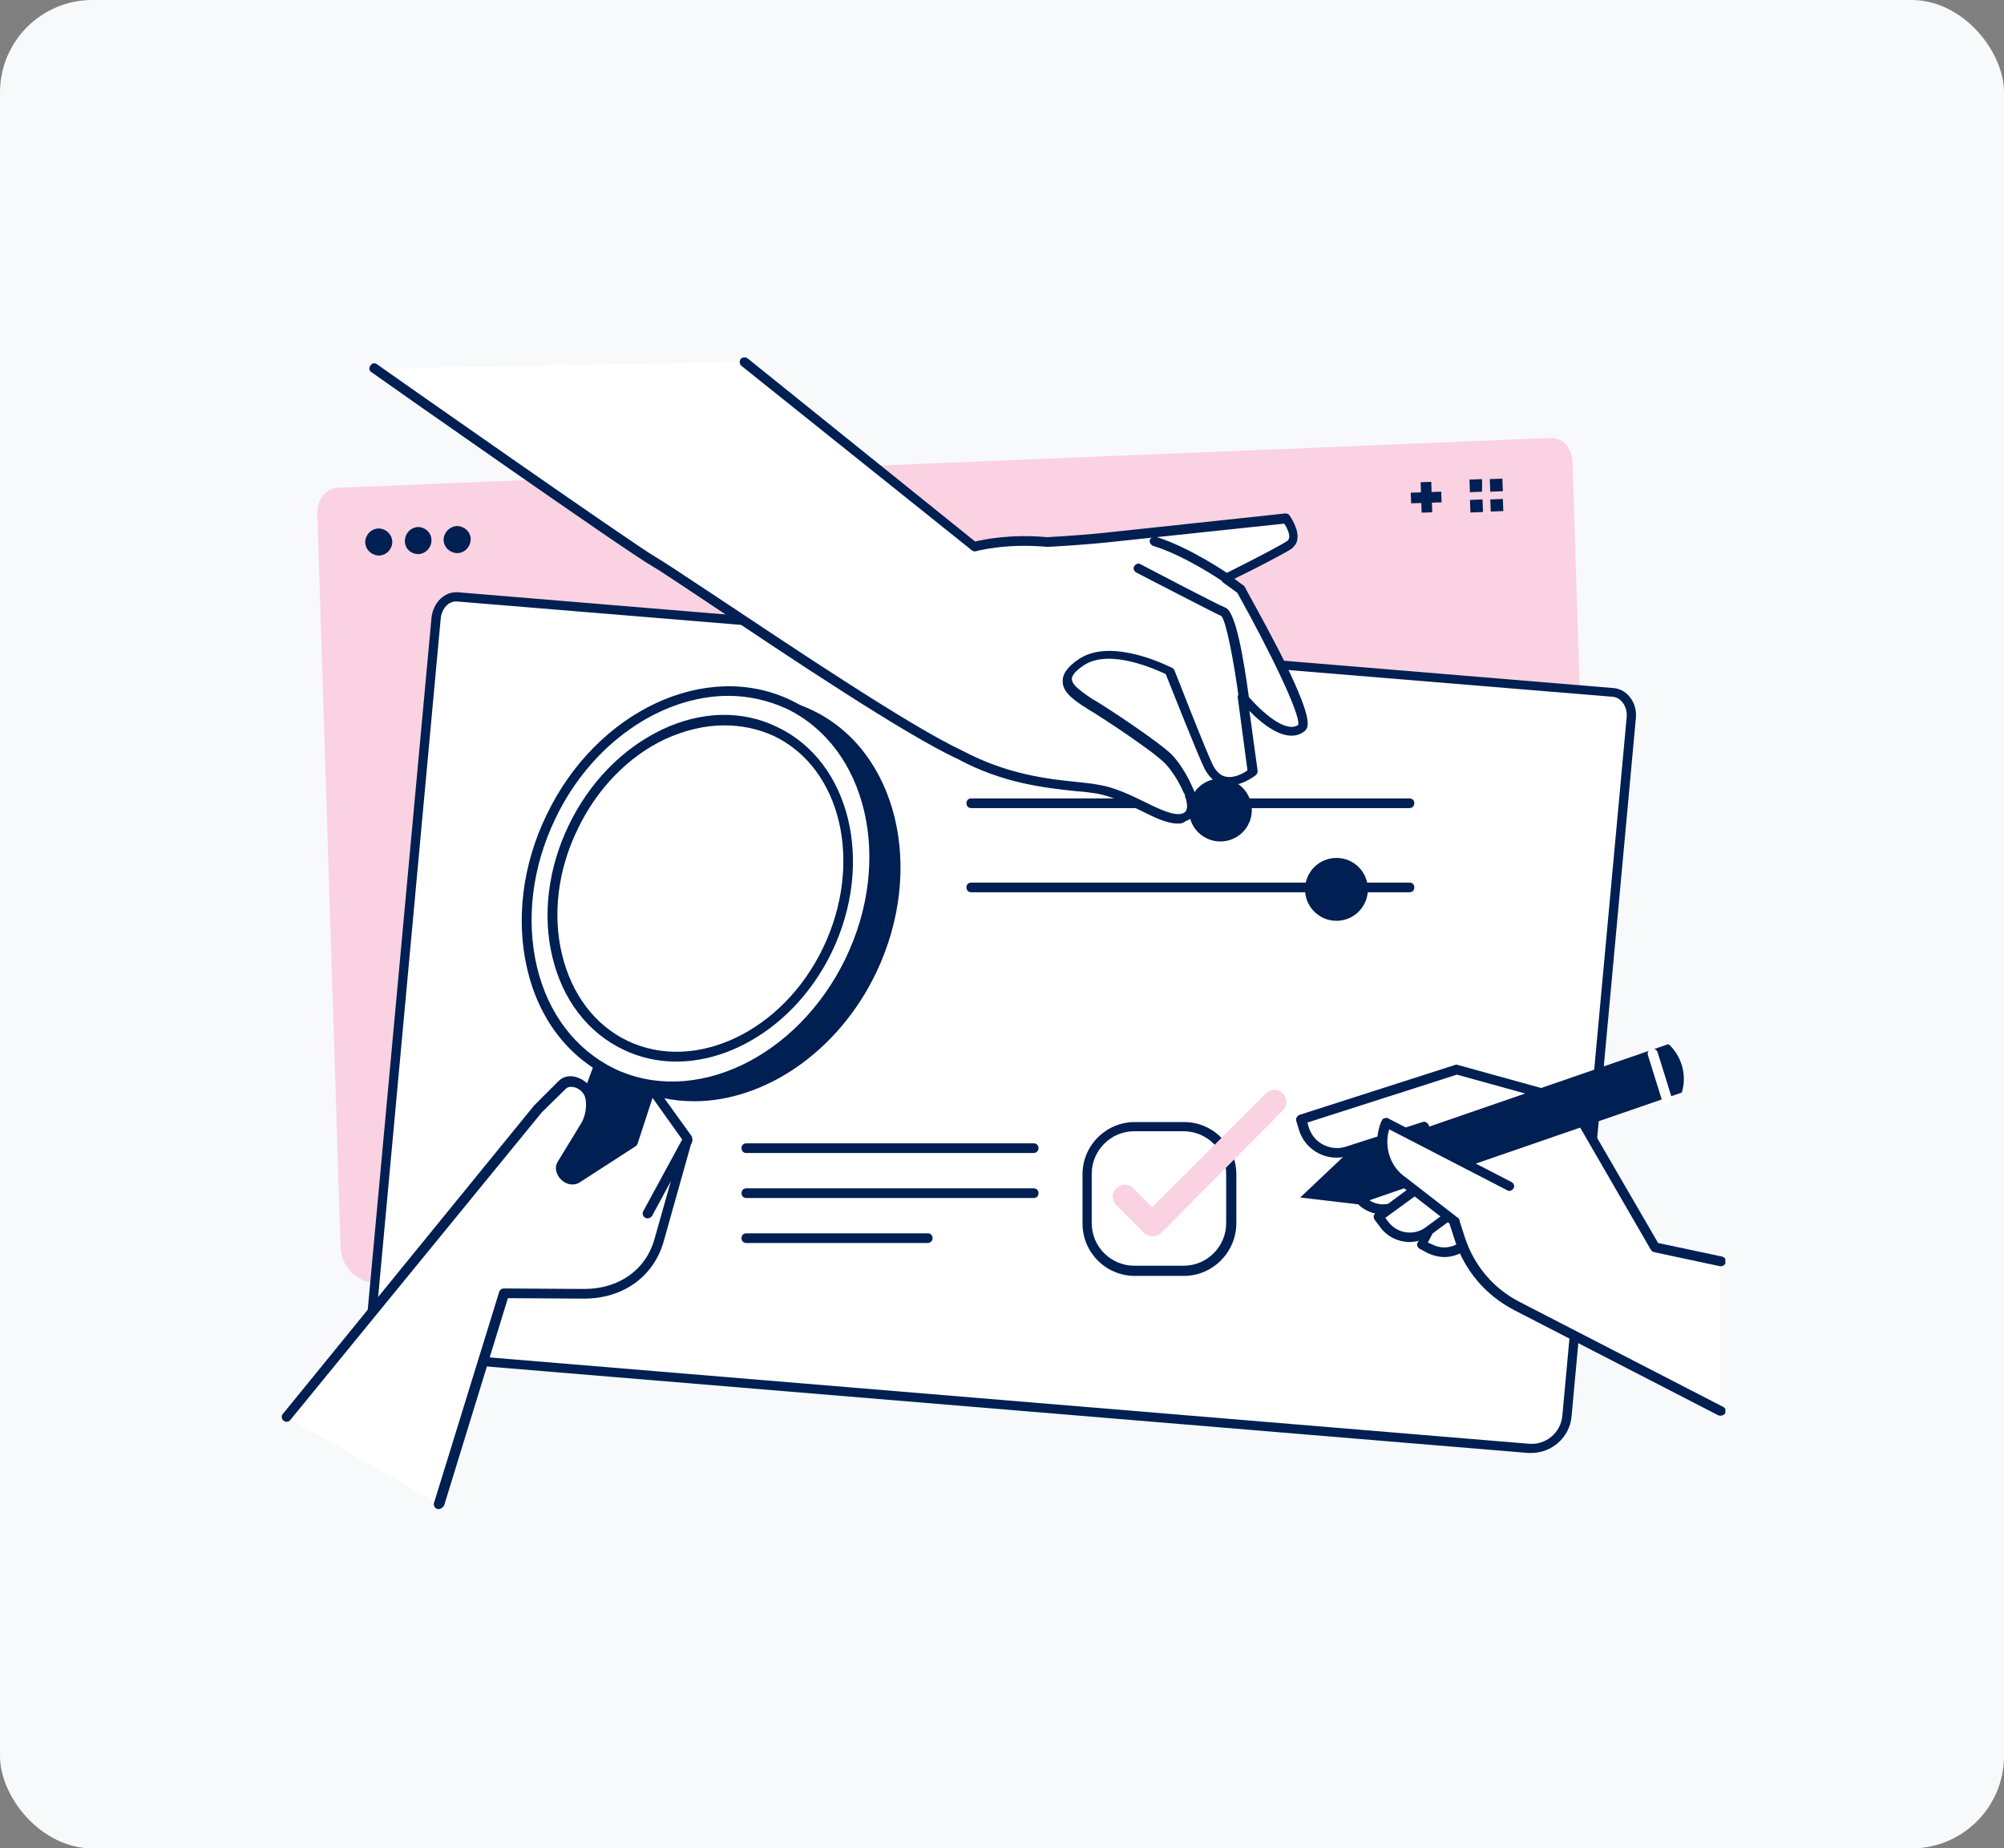 <svg width="347" height="320" viewBox="0 0 347 320" fill="none" xmlns="http://www.w3.org/2000/svg">
<rect x="0" y="0" width="347" height="320" fill="#808080" stroke="none"/>
<rect width="347" height="320" rx="16" fill="#F7F9FB"/>
<g clip-path="url(#clip0_3143_4730)">
<path d="M270.107 213.769C273.625 213.602 276.389 210.67 276.305 207.069L272.285 79.933C272.201 77.588 270.526 75.746 268.516 75.829L58.466 84.456C56.456 84.54 54.948 86.466 54.948 88.811L58.968 215.863C59.052 219.464 62.067 222.312 65.668 222.144L270.107 213.769Z" fill="#FAD2E1"/>
<path d="M67.929 93.752C67.929 95.009 67.008 96.098 65.668 96.181C64.412 96.181 63.323 95.26 63.239 93.92C63.239 92.664 64.16 91.575 65.501 91.491C66.841 91.491 67.846 92.496 67.929 93.752Z" fill="#001F52"/>
<path d="M74.713 93.501C74.713 94.757 73.791 95.846 72.451 95.93C71.195 95.93 70.106 95.009 70.106 93.669C70.106 92.412 71.028 91.323 72.368 91.24C73.624 91.24 74.713 92.245 74.713 93.501Z" fill="#001F52"/>
<path d="M81.497 93.334C81.497 94.59 80.576 95.679 79.236 95.762C77.979 95.762 76.89 94.841 76.807 93.501C76.807 92.245 77.812 91.156 79.068 91.072C80.408 91.072 81.497 92.077 81.497 93.334Z" fill="#001F52"/>
<path d="M247.829 83.421L245.987 83.48L246.156 88.753L247.997 88.695L247.829 83.421Z" fill="#001F52"/>
<path d="M249.559 85.126L244.285 85.293L244.344 87.135L249.617 86.968L249.559 85.126Z" fill="#001F52"/>
<path d="M256.622 82.948L254.444 83.032L254.528 85.21L256.622 85.126V82.948Z" fill="#001F52"/>
<path d="M256.705 86.465L254.527 86.549L254.611 88.727L256.789 88.643L256.705 86.465Z" fill="#001F52"/>
<path d="M260.139 82.864L257.962 82.948L258.046 85.126L260.223 85.042L260.139 82.864Z" fill="#001F52"/>
<path d="M260.223 86.382L258.046 86.466L258.13 88.559L260.307 88.476L260.223 86.382Z" fill="#001F52"/>
<path d="M264.663 250.704C268.013 250.955 271.028 248.526 271.363 245.092L282.418 124.238C282.586 121.977 281.246 120.051 279.32 119.883L79.32 103.3C77.393 103.133 75.718 104.808 75.467 106.985L64.328 227.839C63.993 231.273 66.589 234.288 69.939 234.54L264.663 250.704Z" fill="white"/>
<path d="M265.165 251.541C264.998 251.541 264.747 251.541 264.579 251.541L69.939 235.377C68.097 235.209 66.338 234.372 65.165 232.948C63.993 231.524 63.407 229.682 63.574 227.839L74.713 106.985C74.964 104.305 77.058 102.295 79.403 102.546L279.487 119.129C281.832 119.38 283.507 121.725 283.256 124.322L272.117 245.26C271.782 248.861 268.683 251.541 265.165 251.541ZM264.747 249.95C267.678 250.201 270.274 248.024 270.525 245.092L281.665 124.154C281.832 122.395 280.743 120.804 279.319 120.637L79.236 104.137C77.728 103.97 76.472 105.31 76.304 107.152L65.165 227.923C64.998 229.347 65.5 230.771 66.422 231.859C67.343 232.948 68.683 233.618 70.107 233.786L264.747 249.95Z" fill="#001F52"/>
<path d="M92.259 212.878L104.666 217.479L116.256 186.226L103.849 181.625L92.259 212.878Z" fill="#001F52"/>
<path d="M150.918 168.039C159.376 150.448 154.641 130.615 140.343 123.74C126.046 116.866 107.598 125.553 99.141 143.144C90.683 160.735 95.417 180.568 109.715 187.443C124.013 194.318 142.46 185.63 150.918 168.039Z" fill="#001F52"/>
<path d="M120.191 190.653C116.506 190.653 112.821 189.899 109.387 188.224C94.73 181.189 89.789 160.754 98.415 142.831C107.042 124.824 126.054 115.946 140.71 122.982C155.367 130.017 160.308 150.452 151.682 168.459C145.065 182.194 132.335 190.653 120.191 190.653ZM99.923 143.501C91.632 160.67 96.238 180.017 110.057 186.717C123.876 193.417 141.883 184.874 150.174 167.705C158.466 150.536 153.859 131.189 140.04 124.489C126.221 117.789 108.214 126.332 99.923 143.501Z" fill="#001F52"/>
<path d="M147.177 166.29C155.635 148.699 150.9 128.866 136.602 121.992C122.304 115.117 103.857 123.805 95.399 141.396C86.941 158.987 91.676 178.82 105.974 185.694C120.272 192.569 138.719 183.881 147.177 166.29Z" fill="white"/>
<path d="M116.337 188.894C112.652 188.894 108.967 188.141 105.533 186.466C98.414 183.032 93.305 176.415 91.295 167.789C89.285 159.246 90.458 149.698 94.645 141.072C103.272 123.065 122.284 114.188 136.94 121.223C151.597 128.258 156.538 148.693 147.912 166.7C141.212 180.435 128.565 188.894 116.337 188.894ZM126.136 120.469C114.578 120.469 102.434 128.593 96.153 141.742C92.133 150.117 91.044 159.162 92.97 167.37C94.897 175.494 99.671 181.692 106.287 184.958C120.106 191.658 138.113 183.116 146.404 165.946C154.696 148.777 150.089 129.43 136.27 122.73C133.004 121.223 129.57 120.469 126.136 120.469Z" fill="#001F52"/>
<path d="M143.328 164.44C150.523 149.475 146.488 132.599 134.316 126.747C122.144 120.895 106.444 128.282 99.249 143.247C92.054 158.212 96.088 175.088 108.26 180.94C120.432 186.792 136.132 179.405 143.328 164.44Z" fill="white"/>
<path d="M117.091 183.786C113.909 183.786 110.81 183.116 107.878 181.692C101.764 178.761 97.409 173.065 95.651 165.695C93.892 158.409 94.897 150.285 98.498 142.831C102.099 135.377 107.795 129.598 114.579 126.332C121.446 123.065 128.565 122.898 134.679 125.913C147.242 131.943 151.429 149.364 144.059 164.774C138.364 176.583 127.476 183.786 117.091 183.786ZM125.383 125.578C122.032 125.578 118.599 126.416 115.249 127.923C108.8 130.938 103.356 136.55 100.006 143.585C96.572 150.62 95.651 158.409 97.326 165.276C99.001 172.144 102.937 177.421 108.632 180.184C120.357 185.796 135.6 178.593 142.552 164.02C149.503 149.447 145.734 133.032 134.009 127.421C131.245 126.164 128.398 125.578 125.383 125.578Z" fill="#001F52"/>
<path d="M49.588 245.26L93.055 191.91L97.243 187.722C98.583 186.382 101.43 187.555 102.017 189.732L102.1 190.235C102.268 191.993 101.849 193.668 101.095 195.008L97.159 201.457C96.322 202.797 98.415 204.807 99.755 203.97L109.471 197.689L112.569 188.141L119.018 197.102L114.077 214.69C112.486 220.385 107.461 223.987 101.095 223.903L87.276 223.819L75.97 260.335L49.588 245.26Z" fill="white"/>
<path d="M75.969 261.257C75.886 261.257 75.802 261.257 75.718 261.257C75.299 261.089 75.048 260.67 75.132 260.251L86.439 223.652C86.522 223.317 86.857 223.066 87.276 223.066L101.095 223.149H101.179C107.125 223.149 111.815 219.883 113.323 214.523L118.181 197.354L112.988 190.067L110.392 198.024C110.308 198.191 110.224 198.359 110.057 198.442L100.341 204.724C99.42 205.31 98.08 205.143 97.159 204.221C96.237 203.3 95.986 202.044 96.573 201.123L100.509 194.674C101.263 193.501 101.598 191.994 101.43 190.486L101.346 190.067C101.095 189.062 100.174 188.392 99.42 188.225C99.085 188.141 98.415 188.057 97.996 188.476L93.809 192.58L50.258 245.846C50.006 246.181 49.42 246.265 49.085 245.93C48.75 245.679 48.666 245.092 49.001 244.757L92.469 191.407C92.469 191.407 92.469 191.324 92.552 191.324L96.74 187.136C97.494 186.382 98.583 186.131 99.755 186.466C101.263 186.885 102.435 188.057 102.854 189.565L102.938 190.067C102.938 190.151 102.938 190.151 102.938 190.235C103.105 192.161 102.686 194.004 101.765 195.511L97.829 201.96C97.578 202.295 97.913 202.798 98.164 202.965C98.499 203.216 98.918 203.468 99.253 203.3L108.717 197.186L111.732 187.89C111.815 187.555 112.067 187.387 112.402 187.303C112.737 187.22 112.988 187.387 113.239 187.638L119.688 196.6C119.856 196.767 119.856 197.102 119.856 197.354L114.914 214.942C113.155 221.056 107.879 224.824 101.095 224.824L87.946 224.741L76.891 260.67C76.639 261.005 76.305 261.257 75.969 261.257Z" fill="#001F52"/>
<path d="M112.15 210.922C111.983 210.922 111.899 210.922 111.731 210.838C111.313 210.587 111.145 210.084 111.396 209.666L118.264 197.019C118.515 196.6 119.018 196.433 119.437 196.684C119.855 196.935 120.023 197.438 119.772 197.856L112.904 210.503C112.736 210.754 112.485 210.922 112.15 210.922Z" fill="#001F52"/>
<path d="M253.775 200.536L246.069 215.444L247.493 216.198C250.173 217.538 253.44 216.533 254.78 213.853L259.302 205.059L253.775 200.536Z" fill="white"/>
<path d="M250.09 217.622C249.085 217.622 248.163 217.37 247.242 216.952L245.818 216.198C245.4 215.947 245.232 215.444 245.483 215.109L253.188 200.201C253.272 199.95 253.523 199.782 253.775 199.782C254.026 199.699 254.277 199.782 254.445 199.95L260.056 204.472C260.391 204.724 260.475 205.143 260.307 205.478L255.617 214.271C254.529 216.365 252.351 217.622 250.09 217.622ZM247.242 215.109L247.996 215.444C250.257 216.617 253.021 215.695 254.194 213.434L258.381 205.226L254.11 201.792L247.242 215.109Z" fill="#001F52"/>
<path d="M297.912 244.255L276.053 233.032L262.652 226.164C257.878 223.735 254.277 219.464 252.686 214.355L246.488 195.092L233.172 199.364C230.073 200.369 226.723 198.61 225.801 195.511L225.299 193.836L252.183 185.209L271.865 190.653L286.522 215.946L297.912 218.375V244.255Z" fill="white"/>
<path d="M297.912 245.092C297.744 245.092 297.661 245.092 297.493 245.008L262.233 226.834C257.208 224.238 253.523 219.883 251.848 214.523L245.902 196.097L233.423 200.117C229.905 201.206 226.136 199.28 224.964 195.762L224.461 194.087C224.378 193.836 224.378 193.668 224.545 193.417C224.629 193.25 224.796 193.082 225.048 192.998L251.932 184.372C252.099 184.288 252.267 184.288 252.434 184.372L272.116 189.816C272.367 189.9 272.535 189.983 272.619 190.235L287.108 215.193L298.163 217.538C298.582 217.621 298.917 218.04 298.833 218.543C298.749 218.962 298.247 219.297 297.828 219.213L286.438 216.784C286.187 216.7 286.019 216.616 285.852 216.365L271.362 191.323L252.267 186.047L226.388 194.338L226.639 195.26C227.058 196.516 227.979 197.605 229.151 198.191C230.324 198.777 231.748 198.945 233.004 198.526L246.321 194.255C246.572 194.171 246.739 194.171 246.991 194.338C247.158 194.422 247.326 194.59 247.409 194.841L253.607 214.104C255.198 219.045 258.548 223.065 263.155 225.41L298.414 243.585C298.833 243.836 299.001 244.338 298.749 244.673C298.498 244.925 298.247 245.092 297.912 245.092Z" fill="#001F52"/>
<path d="M249.838 198.945L233.842 204.054L234.344 205.645C235.266 208.493 238.281 210.084 241.212 209.163L250.592 206.148L249.838 198.945Z" fill="white"/>
<path d="M239.537 210.251C236.856 210.251 234.428 208.576 233.59 205.896L233.088 204.305C232.92 203.886 233.171 203.384 233.59 203.216L249.587 198.107C249.838 198.024 250.089 198.024 250.341 198.191C250.592 198.359 250.676 198.526 250.676 198.777L251.429 205.98C251.513 206.399 251.262 206.734 250.843 206.901L241.463 209.916C240.793 210.168 240.123 210.251 239.537 210.251ZM234.93 204.556L235.181 205.31C235.516 206.482 236.354 207.404 237.443 207.99C238.532 208.576 239.788 208.66 240.96 208.241L249.671 205.477L249.084 200.034L234.93 204.556Z" fill="#001F52"/>
<path d="M252.184 200.704L238.7 210.67L239.705 212.01C241.464 214.439 244.898 214.941 247.327 213.183L255.283 207.32L252.184 200.704Z" fill="white"/>
<path d="M244.06 215.025C242.134 215.025 240.207 214.104 239.035 212.513L238.03 211.173C237.862 211.005 237.862 210.754 237.862 210.586C237.862 210.335 238.03 210.168 238.197 210L251.681 200.034C251.849 199.866 252.184 199.866 252.351 199.866C252.603 199.95 252.77 200.117 252.938 200.369L255.953 206.901C256.12 207.236 256.037 207.655 255.702 207.906L247.745 213.769C246.656 214.607 245.316 215.025 244.06 215.025ZM239.872 210.838L240.375 211.508C241.882 213.518 244.73 214.02 246.824 212.513L254.194 207.069L251.933 202.044L239.872 210.838Z" fill="#001F52"/>
<path d="M288.867 180.771L232.753 200.117L225.132 207.32L235.098 208.492L291.212 189.146L291.38 188.476C291.966 185.796 291.128 183.032 289.202 181.022L288.867 180.771Z" fill="#001F52"/>
<path d="M288.616 191.072C288.281 191.072 287.946 190.821 287.778 190.486L285.35 182.697C285.182 182.278 285.433 181.776 285.936 181.608C286.355 181.441 286.857 181.692 287.025 182.195L289.453 189.984C289.621 190.402 289.37 190.905 288.867 191.072C288.783 191.072 288.7 191.072 288.616 191.072Z" fill="white"/>
<path d="M261.313 205.142L240.04 194.171L239.956 194.255C238.365 197.856 239.621 202.127 242.887 204.389L251.849 211.34L261.313 205.142Z" fill="white"/>
<path d="M251.849 212.262C251.681 212.262 251.514 212.178 251.346 212.094L242.385 205.143C238.867 202.714 237.527 198.024 239.202 194.087L239.286 194.004C239.37 193.752 239.537 193.585 239.789 193.585C240.04 193.501 240.207 193.501 240.459 193.669L261.732 204.64C262.15 204.891 262.318 205.394 262.067 205.729C261.815 206.148 261.313 206.315 260.978 206.064L240.542 195.511C239.621 198.61 240.71 202.044 243.474 203.886L252.435 210.838C252.77 211.089 252.854 211.675 252.603 212.01C252.351 212.094 252.1 212.262 251.849 212.262Z" fill="#001F52"/>
<path d="M205.032 220.05H196.489C191.966 220.05 188.281 216.365 188.281 211.843V203.3C188.281 198.777 191.966 195.092 196.489 195.092H205.032C209.554 195.092 213.239 198.777 213.239 203.3V211.759C213.239 216.365 209.554 220.05 205.032 220.05Z" fill="white"/>
<path d="M205.031 220.888H196.489C191.463 220.888 187.443 216.784 187.443 211.843V203.3C187.443 198.275 191.547 194.255 196.489 194.255H205.031C210.056 194.255 214.077 198.359 214.077 203.3V211.759C214.077 216.784 209.973 220.888 205.031 220.888ZM196.405 195.846C192.301 195.846 189.035 199.196 189.035 203.216V211.759C189.035 215.863 192.385 219.129 196.405 219.129H204.948C209.051 219.129 212.318 215.779 212.318 211.759V203.216C212.318 199.113 208.968 195.846 204.948 195.846H196.405Z" fill="#001F52"/>
<path d="M199.587 214.02C199.085 214.02 198.499 213.853 198.08 213.434L193.306 208.66C192.468 207.822 192.468 206.482 193.306 205.729C194.143 204.891 195.483 204.891 196.237 205.729L199.504 208.995L219.185 189.313C220.023 188.476 221.363 188.476 222.117 189.313C222.954 190.151 222.954 191.491 222.117 192.245L201.095 213.434C200.676 213.853 200.174 214.02 199.587 214.02Z" fill="#FAD2E1"/>
<path d="M244.06 139.9H168.18C167.678 139.9 167.343 139.565 167.343 139.062C167.343 138.56 167.678 138.225 168.18 138.225H244.06C244.562 138.225 244.897 138.56 244.897 139.062C244.897 139.481 244.562 139.9 244.06 139.9Z" fill="#001F52"/>
<path d="M244.06 154.472H168.18C167.678 154.472 167.343 154.137 167.343 153.635C167.343 153.132 167.678 152.797 168.18 152.797H244.06C244.562 152.797 244.897 153.132 244.897 153.635C244.897 154.137 244.562 154.472 244.06 154.472Z" fill="#001F52"/>
<path d="M211.313 145.679C214.32 145.679 216.757 143.241 216.757 140.235C216.757 137.228 214.32 134.791 211.313 134.791C208.306 134.791 205.869 137.228 205.869 140.235C205.869 143.241 208.306 145.679 211.313 145.679Z" fill="#001F52"/>
<path d="M231.413 159.414C234.419 159.414 236.857 156.977 236.857 153.97C236.857 150.964 234.419 148.526 231.413 148.526C228.406 148.526 225.969 150.964 225.969 153.97C225.969 156.977 228.406 159.414 231.413 159.414Z" fill="#001F52"/>
<path d="M64.831 63.769C64.831 63.769 109.806 95.344 113.24 97.186C116.59 99.029 153.608 124.824 166.171 130.603C175.97 135.88 184.764 135.712 190.04 136.55C195.736 137.471 201.598 142.58 204.948 141.491C206.456 140.988 206.54 139.313 205.87 137.471C206.707 139.397 205.367 135.963 205.618 136.717C204.781 134.707 203.357 132.529 202.184 131.357C199.839 129.012 190.878 123.149 188.784 121.893C188.784 121.893 188.784 121.809 188.7 121.809C186.439 120.134 181.916 117.873 187.277 114.439C192.637 111.005 202.436 116.114 202.436 116.114C202.436 116.114 208.131 130.771 209.303 132.864C211.816 137.555 216.841 133.534 216.841 133.534L215.082 120.553C217.176 122.982 222.285 128.258 225.3 125.913C227.394 124.238 214.747 101.876 214.747 101.876C214.747 101.876 213.659 101.039 212.151 99.95C215.334 98.359 221.782 95.092 223.206 94.171C225.049 92.915 222.62 89.565 222.62 89.565L191.297 92.915C188.952 93.166 184.597 93.501 181.33 93.668C173.793 92.915 168.684 94.506 168.684 94.506L128.901 62.68L64.831 63.769Z" fill="white"/>
<path d="M203.943 142.58C202.017 142.58 199.839 141.491 197.327 140.235C194.898 139.062 192.385 137.806 189.956 137.387C188.868 137.22 187.611 137.052 186.271 136.968C180.911 136.382 173.625 135.628 165.752 131.357C156.791 127.253 135.518 113.015 122.787 104.473C117.762 101.123 113.742 98.442 112.821 97.94C109.387 96.097 66.171 65.779 64.328 64.439C63.91 64.188 63.826 63.685 64.161 63.267C64.412 62.848 64.915 62.764 65.333 63.099C65.752 63.434 110.308 94.674 113.658 96.516C114.663 97.103 118.516 99.615 123.792 103.133C136.523 111.592 157.712 125.829 166.59 129.933C174.295 134.037 181.33 134.875 186.523 135.377C187.863 135.545 189.119 135.628 190.291 135.88C192.972 136.298 195.735 137.638 198.164 138.811C200.844 140.151 203.357 141.324 204.781 140.821C205.618 140.57 205.786 139.565 205.199 137.89C205.199 137.806 205.116 137.722 205.199 137.638C205.199 137.555 205.116 137.471 205.116 137.471C205.032 137.387 205.032 137.303 204.948 137.22C204.111 135.21 202.687 133.116 201.682 132.111C199.504 129.933 190.626 124.071 188.449 122.814C188.365 122.731 188.281 122.731 188.198 122.647C188.03 122.479 187.779 122.396 187.528 122.228C185.936 121.139 183.926 119.799 184.01 117.873C184.01 116.533 185.015 115.277 186.941 114.02C192.72 110.335 202.519 115.444 202.938 115.612C203.106 115.695 203.273 115.863 203.357 116.03C203.441 116.198 209.052 130.687 210.141 132.697C210.727 133.702 211.397 134.288 212.235 134.456C213.658 134.791 215.333 133.87 216.003 133.367L214.328 120.804C214.245 120.469 214.496 120.051 214.831 119.967C215.166 119.799 215.585 119.883 215.836 120.218C218.851 123.736 222.787 126.918 224.797 125.494C225.216 123.652 219.688 112.345 214.245 102.63C213.91 102.379 212.988 101.709 211.816 100.871C211.564 100.704 211.481 100.453 211.481 100.118C211.481 99.782 211.648 99.531 211.9 99.448C217.93 96.433 221.866 94.339 222.871 93.669C223.039 93.585 223.122 93.417 223.206 93.166C223.374 92.496 222.871 91.407 222.369 90.654L191.548 93.92C189.119 94.171 184.764 94.506 181.497 94.674C181.414 94.674 181.414 94.674 181.33 94.674C174.044 94.004 169.018 95.427 169.018 95.427C168.767 95.511 168.432 95.427 168.265 95.26L128.399 63.35C128.064 63.099 127.98 62.513 128.231 62.178C128.482 61.843 129.069 61.759 129.404 62.01L168.851 93.752C170.275 93.417 174.965 92.412 181.33 92.999C184.513 92.831 188.868 92.496 191.213 92.245L222.536 88.895C222.871 88.895 223.122 88.978 223.29 89.23C223.457 89.481 224.965 91.659 224.63 93.417C224.546 94.087 224.127 94.59 223.625 95.009C222.369 95.846 217.343 98.442 213.742 100.201C214.663 100.871 215.166 101.29 215.25 101.29C215.333 101.374 215.417 101.458 215.501 101.541C215.501 101.625 218.683 107.236 221.615 112.932C227.226 124.154 226.807 125.829 225.886 126.583C223.122 128.761 219.186 125.997 216.338 123.066L217.762 133.451C217.762 133.702 217.678 134.037 217.427 134.205C217.343 134.288 214.58 136.466 211.9 135.88C210.559 135.628 209.471 134.707 208.633 133.2C207.628 131.273 202.687 118.794 201.849 116.7C200.258 115.947 192.218 112.262 187.779 115.109C186.355 116.03 185.601 116.868 185.601 117.538C185.601 118.627 187.193 119.632 188.449 120.553C188.7 120.721 188.951 120.888 189.203 121.056C189.203 121.056 189.286 121.139 189.37 121.139C191.548 122.396 200.425 128.258 202.854 130.603C204.111 131.86 205.534 134.121 206.372 136.047C206.539 136.382 206.707 136.801 206.958 137.387C207.042 137.722 207.126 137.973 207.042 138.225C207.628 141.072 206.037 141.91 205.283 142.161C204.781 142.58 204.362 142.58 203.943 142.58Z" fill="#001F52"/>
<path d="M215.333 121.558C214.914 121.558 214.579 121.223 214.496 120.804C213.658 114.606 212.318 107.487 211.481 106.65C209.638 105.812 197.243 99.363 196.74 99.112C196.321 98.861 196.154 98.358 196.405 98.023C196.656 97.605 197.159 97.437 197.494 97.688C197.661 97.772 210.559 104.556 212.234 105.226C213.993 105.98 215.333 114.02 216.254 120.72C216.338 121.139 216.003 121.558 215.501 121.641C215.417 121.558 215.333 121.558 215.333 121.558Z" fill="#001F52"/>
<path d="M212.402 100.955C212.234 100.955 212.067 100.871 211.899 100.787C211.816 100.703 205.199 96.181 199.672 94.506C199.253 94.338 199.002 93.919 199.085 93.501C199.253 93.082 199.672 92.831 200.09 92.915C205.869 94.673 212.486 99.196 212.821 99.447C213.239 99.698 213.323 100.201 213.072 100.62C212.988 100.787 212.737 100.955 212.402 100.955Z" fill="#001F52"/>
<path d="M178.985 199.615H129.236C128.733 199.615 128.398 199.28 128.398 198.777C128.398 198.275 128.733 197.94 129.236 197.94H178.985C179.487 197.94 179.822 198.275 179.822 198.777C179.822 199.196 179.487 199.615 178.985 199.615Z" fill="#001F52"/>
<path d="M178.985 207.404H129.236C128.733 207.404 128.398 207.069 128.398 206.566C128.398 206.064 128.733 205.729 129.236 205.729H178.985C179.487 205.729 179.822 206.064 179.822 206.566C179.822 207.069 179.487 207.404 178.985 207.404Z" fill="#001F52"/>
<path d="M160.643 215.193H129.236C128.733 215.193 128.398 214.858 128.398 214.355C128.398 213.853 128.733 213.518 129.236 213.518H160.643C161.146 213.518 161.481 213.853 161.481 214.355C161.481 214.858 161.062 215.193 160.643 215.193Z" fill="#001F52"/>
</g>
<mask id="mask0_3143_4730" style="mask-type:alpha" maskUnits="userSpaceOnUse" x="0" y="0" width="347" height="320">
<rect width="347" height="320" rx="16" fill="#F7F9FB"/>
</mask>
<g mask="url(#mask0_3143_4730)">
</g>
<defs>
<clipPath id="clip0_3143_4730">
<rect width="250" height="199.414" fill="white" transform="translate(48.75 61.843)"/>
</clipPath>
</defs>
</svg>
